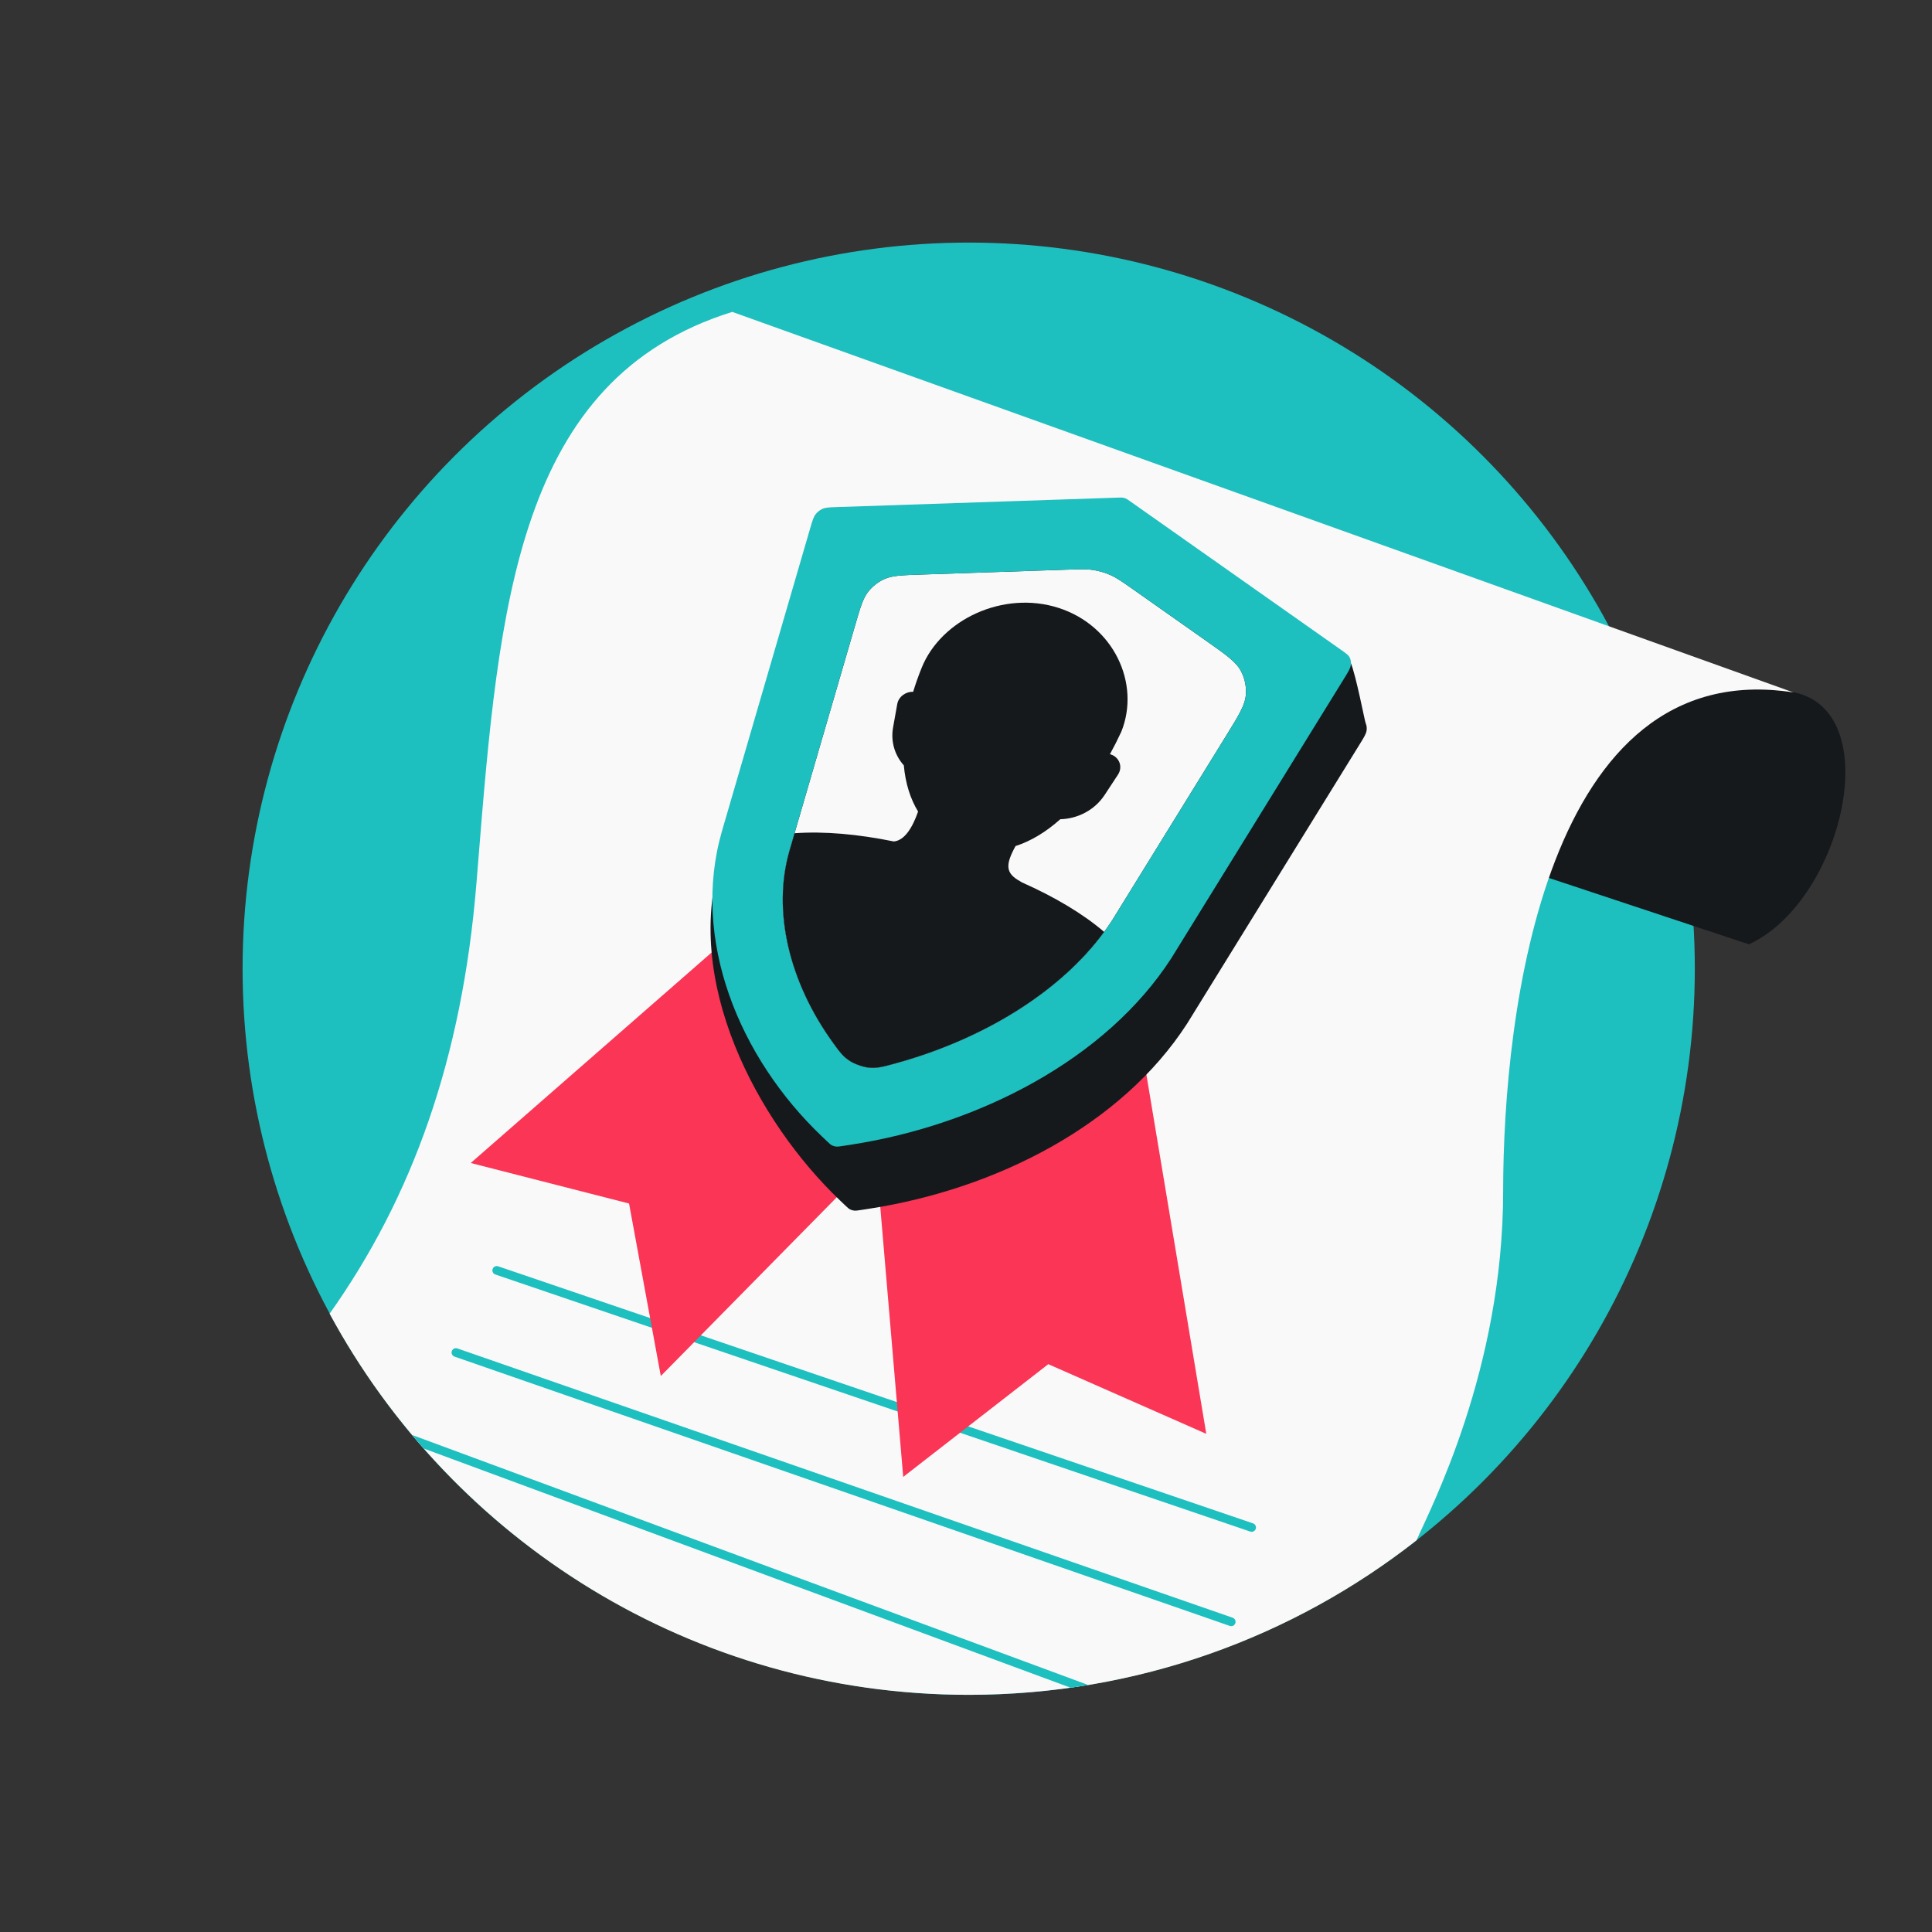 <svg width="223" height="223" viewBox="0 0 223 223" fill="none" xmlns="http://www.w3.org/2000/svg">
<rect x="0" y="0" width="223" height="223" fill="#333333" stroke="none"/>
<circle cx="111.812" cy="111.812" r="83.812" fill="#1EBFBF"/>
<path d="M135 86.806L201.872 109C213.174 103.806 218.423 79.722 205.168 79.722L182.564 75L135 86.806Z" fill="#16191C"/>
<path d="M55 101.862C53.348 122.256 47.565 138.204 38.046 151.633C52.217 177.83 79.937 195.624 111.812 195.624C131.314 195.624 149.26 188.963 163.5 177.793C165.099 174.131 173.5 158.097 173.5 137.5C173.5 116.903 178.375 75.474 207 79.921L84.52 36C59.684 43.739 57.586 69.777 55.17 99.761C55.113 100.459 55.057 101.16 55 101.862Z" fill="#F9F9F9"/>
<path d="M48.901 167.191C48.449 166.677 48.002 166.158 47.562 165.633C47.581 165.638 47.599 165.643 47.617 165.65L125.615 194.493C124.938 194.605 124.259 194.709 123.576 194.805L48.901 167.191Z" fill="#1EBFBF"/>
<path d="M57.496 146.161C57.234 146.072 56.95 146.211 56.861 146.473C56.772 146.734 56.912 147.018 57.173 147.107L144.309 176.78C144.57 176.869 144.854 176.73 144.943 176.468C145.032 176.207 144.892 175.923 144.631 175.834L57.496 146.161Z" fill="#1EBFBF"/>
<path d="M52.789 155.64C52.528 155.549 52.243 155.687 52.152 155.948C52.062 156.209 52.2 156.494 52.461 156.584L141.951 187.67C142.212 187.761 142.496 187.623 142.587 187.362C142.678 187.101 142.54 186.816 142.279 186.726L52.789 155.64Z" fill="#1EBFBF"/>
<path d="M139.234 165.499L120.998 157.458L104.253 170.47L101.118 133.589L76.272 158.826L72.608 138.916L54.336 134.238L89.199 103.771C88.046 108.694 89.004 119.696 100.611 127.622L100.584 127.308C117.984 126.586 127.586 116.39 130.212 111.381L139.234 165.499Z" fill="#FA3556"/>
<path d="M130.854 64.983C131.148 64.973 131.295 64.968 131.434 64.99C131.546 65.007 131.654 65.038 131.755 65.081C131.88 65.133 131.99 65.211 132.21 65.366L144.387 73.943L155.115 75.921C155.159 75.929 155.181 75.933 155.373 76.033C155.443 76.069 155.731 76.299 155.781 76.357C155.92 76.521 155.867 76.394 155.888 76.445C156.545 78.024 157.515 83.217 157.637 83.491C157.75 83.744 157.784 84.039 157.736 84.342C157.676 84.716 157.435 85.106 156.955 85.884L137.033 118.132C129.462 129.876 114.973 137.251 100.315 139.518L99.441 139.653C99.009 139.72 98.793 139.754 98.593 139.733C98.43 139.716 98.276 139.672 98.136 139.604C97.965 139.52 97.824 139.386 97.542 139.117L96.972 138.574C87.407 129.468 78.651 113.125 83.297 98.882L95.348 68.492C95.594 67.647 95.717 67.225 95.969 66.904C96.172 66.645 96.433 66.434 96.722 66.294C97.079 66.121 97.494 66.107 98.325 66.079L130.854 64.983Z" fill="#16191C"/>
<path d="M100.254 123.232C101.2 123.335 101.903 123.143 103.309 122.758C113.954 119.844 123.371 113.931 128.351 106.252L141.536 84.908C142.977 82.576 143.697 81.411 143.798 80.222C143.88 79.263 143.683 78.3 143.231 77.449C142.671 76.396 141.55 75.607 139.31 74.029L130.913 68.115C129.567 67.166 128.894 66.692 128.156 66.369C127.555 66.106 126.923 65.917 126.275 65.808C125.481 65.674 124.659 65.702 123.013 65.757L106.213 66.323C104.061 66.396 102.985 66.432 102.088 66.835C101.36 67.162 100.721 67.659 100.225 68.283C99.612 69.053 99.311 70.087 98.709 72.153L91.124 98.19L91.121 98.199C89.106 105.196 91.117 113.385 96.115 120.316C96.904 121.41 97.299 121.958 98.1 122.471C98.639 122.817 99.617 123.162 100.254 123.232Z" fill="#F9F9F9"/>
<path d="M129.03 57.438C129.029 57.438 129.03 57.438 129.03 57.438V57.438Z" fill="#F9F9F9"/>
<path fill-rule="evenodd" clip-rule="evenodd" d="M103.309 122.758C101.903 123.143 101.2 123.335 100.254 123.232C99.617 123.162 98.639 122.817 98.1 122.471C97.299 121.957 96.904 121.41 96.115 120.316C91.117 113.384 89.106 105.196 91.121 98.198C91.122 98.195 91.123 98.192 91.124 98.189L98.709 72.153C99.311 70.086 99.612 69.053 100.225 68.283C100.722 67.659 101.36 67.162 102.088 66.835C102.986 66.432 104.061 66.396 106.213 66.323L123.014 65.757C124.659 65.701 125.482 65.674 126.276 65.808C126.923 65.917 127.555 66.105 128.157 66.369C128.894 66.692 129.567 67.166 130.913 68.114L139.31 74.029C141.551 75.607 142.671 76.396 143.231 77.449C143.683 78.299 143.881 79.262 143.799 80.222C143.697 81.41 142.977 82.576 141.537 84.908L128.351 106.252C123.371 113.931 113.954 119.844 103.309 122.758ZM135.209 110.587L155.131 78.338C155.612 77.56 155.852 77.171 155.912 76.796C155.96 76.493 155.926 76.198 155.813 75.945C155.674 75.632 155.363 75.413 154.741 74.975L130.386 57.82C130.166 57.665 130.056 57.587 129.931 57.535C129.83 57.492 129.722 57.461 129.61 57.444C129.471 57.422 129.324 57.427 129.03 57.437L96.501 58.533C95.67 58.562 95.255 58.575 94.898 58.748C94.609 58.888 94.348 59.099 94.145 59.358C93.893 59.679 93.77 60.102 93.524 60.946L83.329 95.941C79.719 108.454 85.318 122.076 94.882 131.182L95.452 131.725C95.734 131.993 95.876 132.127 96.047 132.211C96.187 132.28 96.341 132.323 96.503 132.34C96.703 132.361 96.919 132.328 97.352 132.261L98.226 132.125C112.884 129.858 127.638 122.33 135.209 110.587ZM101.162 125.959C101.166 125.963 101.167 125.963 101.164 125.961L101.162 125.959Z" fill="#1EBFBF"/>
<path d="M100.254 123.232C101.2 123.335 101.903 123.143 103.309 122.758C113.34 120.012 122.281 114.603 127.446 107.563C124.965 105.443 121.715 103.522 117.941 101.843C117.902 101.81 117.837 101.769 117.745 101.719C116.071 100.805 116.012 99.846 117.217 97.657C118.973 97.089 120.713 96.052 122.385 94.558C124.404 94.511 126.363 93.491 127.495 91.768L129.041 89.415C129.622 88.531 129.218 87.403 128.206 87.079L128.116 87.051C128.567 86.231 129.004 85.367 129.426 84.46C131.669 78.88 128.533 72.197 122.169 70.161C115.805 68.125 108.622 71.508 106.38 77.087C105.999 78.032 105.673 78.955 105.399 79.852C104.538 79.82 103.719 80.411 103.565 81.265L103.083 83.958C102.79 85.593 103.279 87.176 104.323 88.342C104.507 90.412 105.076 92.205 105.969 93.674C105.341 95.474 104.438 97.005 103.17 97.125C99.04 96.283 95.145 95.93 91.711 96.175L91.124 98.189L91.121 98.198C89.106 105.196 91.117 113.384 96.115 120.316C96.904 121.41 97.299 121.957 98.1 122.471C98.639 122.817 99.617 123.162 100.254 123.232Z" fill="#16191C"/>
<path d="M101.164 125.961L101.165 125.962C101.165 125.962 101.165 125.962 101.162 125.959L101.164 125.961Z" fill="#16191C"/>
</svg>
